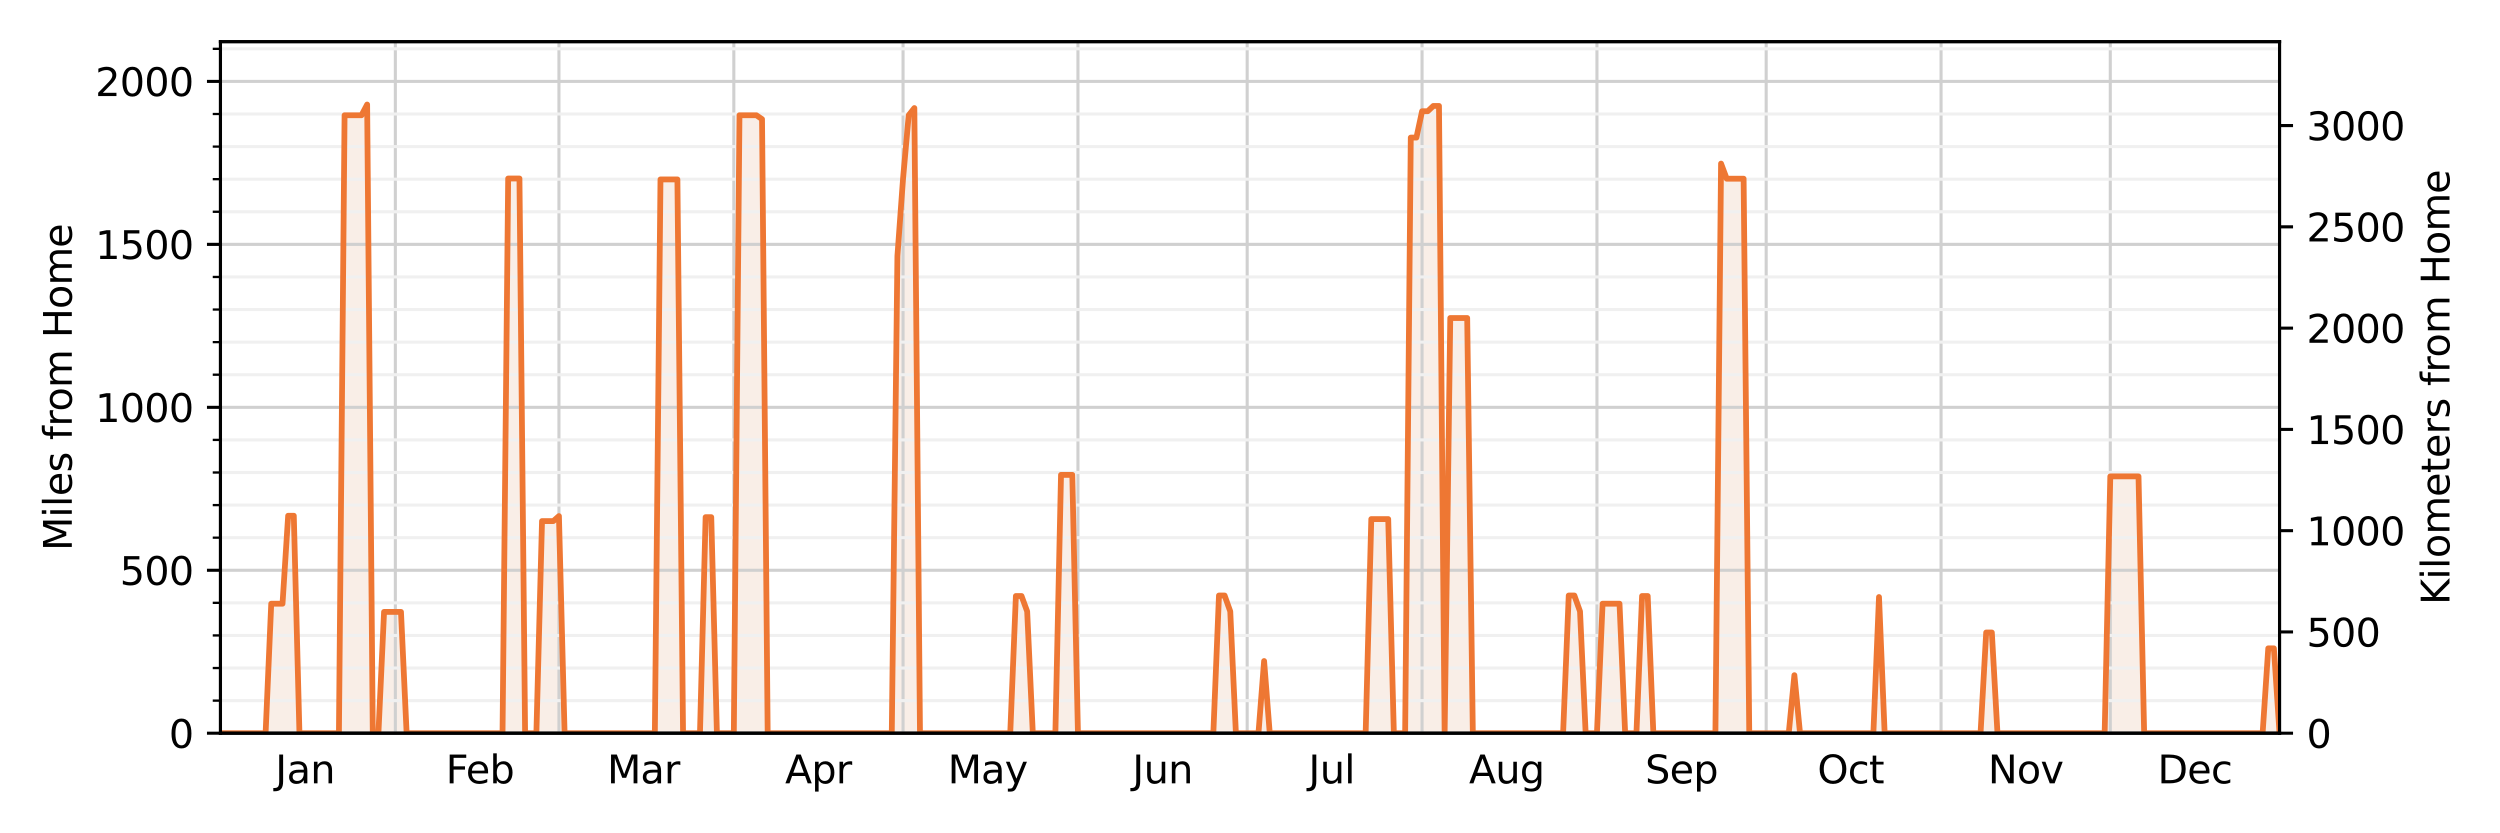 <?xml version="1.0" encoding="utf-8" standalone="no"?>
<!DOCTYPE svg PUBLIC "-//W3C//DTD SVG 1.1//EN"
  "http://www.w3.org/Graphics/SVG/1.1/DTD/svg11.dtd">
<svg xmlns:xlink="http://www.w3.org/1999/xlink" width="648pt" height="216pt" viewBox="0 0 648 216" xmlns="http://www.w3.org/2000/svg" version="1.1">
 <defs>
  <style type="text/css">*{stroke-linejoin: round; stroke-linecap: butt}</style>
 </defs>
 <g id="figure_1">
  <g id="patch_1">
   <path d="M 0 216 
L 648 216 
L 648 0 
L 0 0 
z
" style="fill: #ffffff"/>
  </g>
  <g id="axes_1">
   <g id="patch_2">
    <path d="M 57.144 190.05 
L 590.856 190.05 
L 590.856 10.8 
L 57.144 10.8 
z
" style="fill: #ffffff"/>
   </g>
   <g id="PolyCollection_1">
    <path d="M 57.144 190.05 
L 57.144 190.05 
L 58.606 190.05 
L 60.068 190.05 
L 61.53 190.05 
L 62.993 190.05 
L 64.455 190.05 
L 65.917 190.05 
L 67.379 190.05 
L 68.842 190.05 
L 70.304 156.479 
L 71.766 156.479 
L 73.228 156.479 
L 74.69 133.681 
L 76.153 133.681 
L 77.615 190.05 
L 79.077 190.05 
L 80.539 190.05 
L 82.002 190.05 
L 83.464 190.05 
L 84.926 190.05 
L 86.388 190.05 
L 87.85 190.05 
L 89.313 29.876 
L 90.775 29.876 
L 92.237 29.876 
L 93.699 29.876 
L 95.162 27.095 
L 96.624 190.05 
L 98.086 190.05 
L 99.548 158.609 
L 101.011 158.609 
L 102.473 158.609 
L 103.935 158.609 
L 105.397 190.05 
L 106.859 190.05 
L 108.322 190.05 
L 109.784 190.05 
L 111.246 190.05 
L 112.708 190.05 
L 114.171 190.05 
L 115.633 190.05 
L 117.095 190.05 
L 118.557 190.05 
L 120.019 190.05 
L 121.482 190.05 
L 122.944 190.05 
L 124.406 190.05 
L 125.868 190.05 
L 127.331 190.05 
L 128.793 190.05 
L 130.255 190.05 
L 131.717 46.272 
L 133.18 46.272 
L 134.642 46.272 
L 136.104 190.05 
L 137.566 190.05 
L 139.028 190.05 
L 140.491 135.066 
L 141.953 135.066 
L 143.415 135.066 
L 144.877 133.771 
L 146.34 190.05 
L 147.802 190.05 
L 149.264 190.05 
L 150.726 190.05 
L 152.188 190.05 
L 153.651 190.05 
L 155.113 190.05 
L 156.575 190.05 
L 158.037 190.05 
L 159.5 190.05 
L 160.962 190.05 
L 162.424 190.05 
L 163.886 190.05 
L 165.348 190.05 
L 166.811 190.05 
L 168.273 190.05 
L 169.735 190.05 
L 171.197 46.508 
L 172.66 46.508 
L 174.122 46.508 
L 175.584 46.508 
L 177.046 190.05 
L 178.509 190.05 
L 179.971 190.05 
L 181.433 190.05 
L 182.895 134.051 
L 184.357 134.051 
L 185.82 190.05 
L 187.282 190.05 
L 188.744 190.05 
L 190.206 190.05 
L 191.669 29.876 
L 193.131 29.876 
L 194.593 29.876 
L 196.055 29.876 
L 197.517 30.875 
L 198.98 190.05 
L 200.442 190.05 
L 201.904 190.05 
L 203.366 190.05 
L 204.829 190.05 
L 206.291 190.05 
L 207.753 190.05 
L 209.215 190.05 
L 210.677 190.05 
L 212.14 190.05 
L 213.602 190.05 
L 215.064 190.05 
L 216.526 190.05 
L 217.989 190.05 
L 219.451 190.05 
L 220.913 190.05 
L 222.375 190.05 
L 223.838 190.05 
L 225.3 190.05 
L 226.762 190.05 
L 228.224 190.05 
L 229.686 190.05 
L 231.149 190.05 
L 232.611 66.356 
L 234.073 46.272 
L 235.535 29.876 
L 236.998 28.008 
L 238.46 190.05 
L 239.922 190.05 
L 241.384 190.05 
L 242.846 190.05 
L 244.309 190.05 
L 245.771 190.05 
L 247.233 190.05 
L 248.695 190.05 
L 250.158 190.05 
L 251.62 190.05 
L 253.082 190.05 
L 254.544 190.05 
L 256.006 190.05 
L 257.469 190.05 
L 258.931 190.05 
L 260.393 190.05 
L 261.855 190.05 
L 263.318 154.487 
L 264.78 154.487 
L 266.242 158.472 
L 267.704 190.05 
L 269.167 190.05 
L 270.629 190.05 
L 272.091 190.05 
L 273.553 190.05 
L 275.015 123.088 
L 276.478 123.088 
L 277.94 123.088 
L 279.402 190.05 
L 280.864 190.05 
L 282.327 190.05 
L 283.789 190.05 
L 285.251 190.05 
L 286.713 190.05 
L 288.175 190.05 
L 289.638 190.05 
L 291.1 190.05 
L 292.562 190.05 
L 294.024 190.05 
L 295.487 190.05 
L 296.949 190.05 
L 298.411 190.05 
L 299.873 190.05 
L 301.335 190.05 
L 302.798 190.05 
L 304.26 190.05 
L 305.722 190.05 
L 307.184 190.05 
L 308.647 190.05 
L 310.109 190.05 
L 311.571 190.05 
L 313.033 190.05 
L 314.496 190.05 
L 315.958 154.359 
L 317.42 154.359 
L 318.882 158.472 
L 320.344 190.05 
L 321.807 190.05 
L 323.269 190.05 
L 324.731 190.05 
L 326.193 190.05 
L 327.656 171.34 
L 329.118 190.05 
L 330.58 190.05 
L 332.042 190.05 
L 333.504 190.05 
L 334.967 190.05 
L 336.429 190.05 
L 337.891 190.05 
L 339.353 190.05 
L 340.816 190.05 
L 342.278 190.05 
L 343.74 190.05 
L 345.202 190.05 
L 346.665 190.05 
L 348.127 190.05 
L 349.589 190.05 
L 351.051 190.05 
L 352.513 190.05 
L 353.976 190.05 
L 355.438 134.544 
L 356.9 134.544 
L 358.362 134.544 
L 359.825 134.544 
L 361.287 190.05 
L 362.749 190.05 
L 364.211 190.05 
L 365.673 35.664 
L 367.136 35.664 
L 368.598 28.836 
L 370.06 28.836 
L 371.522 27.458 
L 372.985 27.458 
L 374.447 190.05 
L 375.909 82.429 
L 377.371 82.429 
L 378.833 82.429 
L 380.296 82.429 
L 381.758 190.05 
L 383.22 190.05 
L 384.682 190.05 
L 386.145 190.05 
L 387.607 190.05 
L 389.069 190.05 
L 390.531 190.05 
L 391.994 190.05 
L 393.456 190.05 
L 394.918 190.05 
L 396.38 190.05 
L 397.842 190.05 
L 399.305 190.05 
L 400.767 190.05 
L 402.229 190.05 
L 403.691 190.05 
L 405.154 190.05 
L 406.616 154.359 
L 408.078 154.359 
L 409.54 158.472 
L 411.002 190.05 
L 412.465 190.05 
L 413.927 190.05 
L 415.389 156.479 
L 416.851 156.479 
L 418.314 156.479 
L 419.776 156.479 
L 421.238 190.05 
L 422.7 190.05 
L 424.162 190.05 
L 425.625 154.487 
L 427.087 154.487 
L 428.549 190.05 
L 430.011 190.05 
L 431.474 190.05 
L 432.936 190.05 
L 434.398 190.05 
L 435.86 190.05 
L 437.323 190.05 
L 438.785 190.05 
L 440.247 190.05 
L 441.709 190.05 
L 443.171 190.05 
L 444.634 190.05 
L 446.096 42.402 
L 447.558 46.318 
L 449.02 46.318 
L 450.483 46.318 
L 451.945 46.318 
L 453.407 190.05 
L 454.869 190.05 
L 456.331 190.05 
L 457.794 190.05 
L 459.256 190.05 
L 460.718 190.05 
L 462.18 190.05 
L 463.643 190.05 
L 465.105 175.008 
L 466.567 190.05 
L 468.029 190.05 
L 469.491 190.05 
L 470.954 190.05 
L 472.416 190.05 
L 473.878 190.05 
L 475.34 190.05 
L 476.803 190.05 
L 478.265 190.05 
L 479.727 190.05 
L 481.189 190.05 
L 482.652 190.05 
L 484.114 190.05 
L 485.576 190.05 
L 487.038 154.752 
L 488.5 190.05 
L 489.963 190.05 
L 491.425 190.05 
L 492.887 190.05 
L 494.349 190.05 
L 495.812 190.05 
L 497.274 190.05 
L 498.736 190.05 
L 500.198 190.05 
L 501.66 190.05 
L 503.123 190.05 
L 504.585 190.05 
L 506.047 190.05 
L 507.509 190.05 
L 508.972 190.05 
L 510.434 190.05 
L 511.896 190.05 
L 513.358 190.05 
L 514.82 163.944 
L 516.283 163.944 
L 517.745 190.05 
L 519.207 190.05 
L 520.669 190.05 
L 522.132 190.05 
L 523.594 190.05 
L 525.056 190.05 
L 526.518 190.05 
L 527.981 190.05 
L 529.443 190.05 
L 530.905 190.05 
L 532.367 190.05 
L 533.829 190.05 
L 535.292 190.05 
L 536.754 190.05 
L 538.216 190.05 
L 539.678 190.05 
L 541.141 190.05 
L 542.603 190.05 
L 544.065 190.05 
L 545.527 190.05 
L 546.989 123.48 
L 548.452 123.48 
L 549.914 123.48 
L 551.376 123.48 
L 552.838 123.48 
L 554.301 123.48 
L 555.763 190.05 
L 557.225 190.05 
L 558.687 190.05 
L 560.15 190.05 
L 561.612 190.05 
L 563.074 190.05 
L 564.536 190.05 
L 565.998 190.05 
L 567.461 190.05 
L 568.923 190.05 
L 570.385 190.05 
L 571.847 190.05 
L 573.31 190.05 
L 574.772 190.05 
L 576.234 190.05 
L 577.696 190.05 
L 579.158 190.05 
L 580.621 190.05 
L 582.083 190.05 
L 583.545 190.05 
L 585.007 190.05 
L 586.47 190.05 
L 587.932 168.054 
L 589.394 168.054 
L 590.856 190.05 
L 590.856 190.05 
L 590.856 190.05 
L 589.394 190.05 
L 587.932 190.05 
L 586.47 190.05 
L 585.007 190.05 
L 583.545 190.05 
L 582.083 190.05 
L 580.621 190.05 
L 579.158 190.05 
L 577.696 190.05 
L 576.234 190.05 
L 574.772 190.05 
L 573.31 190.05 
L 571.847 190.05 
L 570.385 190.05 
L 568.923 190.05 
L 567.461 190.05 
L 565.998 190.05 
L 564.536 190.05 
L 563.074 190.05 
L 561.612 190.05 
L 560.15 190.05 
L 558.687 190.05 
L 557.225 190.05 
L 555.763 190.05 
L 554.301 190.05 
L 552.838 190.05 
L 551.376 190.05 
L 549.914 190.05 
L 548.452 190.05 
L 546.989 190.05 
L 545.527 190.05 
L 544.065 190.05 
L 542.603 190.05 
L 541.141 190.05 
L 539.678 190.05 
L 538.216 190.05 
L 536.754 190.05 
L 535.292 190.05 
L 533.829 190.05 
L 532.367 190.05 
L 530.905 190.05 
L 529.443 190.05 
L 527.981 190.05 
L 526.518 190.05 
L 525.056 190.05 
L 523.594 190.05 
L 522.132 190.05 
L 520.669 190.05 
L 519.207 190.05 
L 517.745 190.05 
L 516.283 190.05 
L 514.82 190.05 
L 513.358 190.05 
L 511.896 190.05 
L 510.434 190.05 
L 508.972 190.05 
L 507.509 190.05 
L 506.047 190.05 
L 504.585 190.05 
L 503.123 190.05 
L 501.66 190.05 
L 500.198 190.05 
L 498.736 190.05 
L 497.274 190.05 
L 495.812 190.05 
L 494.349 190.05 
L 492.887 190.05 
L 491.425 190.05 
L 489.963 190.05 
L 488.5 190.05 
L 487.038 190.05 
L 485.576 190.05 
L 484.114 190.05 
L 482.652 190.05 
L 481.189 190.05 
L 479.727 190.05 
L 478.265 190.05 
L 476.803 190.05 
L 475.34 190.05 
L 473.878 190.05 
L 472.416 190.05 
L 470.954 190.05 
L 469.491 190.05 
L 468.029 190.05 
L 466.567 190.05 
L 465.105 190.05 
L 463.643 190.05 
L 462.18 190.05 
L 460.718 190.05 
L 459.256 190.05 
L 457.794 190.05 
L 456.331 190.05 
L 454.869 190.05 
L 453.407 190.05 
L 451.945 190.05 
L 450.483 190.05 
L 449.02 190.05 
L 447.558 190.05 
L 446.096 190.05 
L 444.634 190.05 
L 443.171 190.05 
L 441.709 190.05 
L 440.247 190.05 
L 438.785 190.05 
L 437.323 190.05 
L 435.86 190.05 
L 434.398 190.05 
L 432.936 190.05 
L 431.474 190.05 
L 430.011 190.05 
L 428.549 190.05 
L 427.087 190.05 
L 425.625 190.05 
L 424.162 190.05 
L 422.7 190.05 
L 421.238 190.05 
L 419.776 190.05 
L 418.314 190.05 
L 416.851 190.05 
L 415.389 190.05 
L 413.927 190.05 
L 412.465 190.05 
L 411.002 190.05 
L 409.54 190.05 
L 408.078 190.05 
L 406.616 190.05 
L 405.154 190.05 
L 403.691 190.05 
L 402.229 190.05 
L 400.767 190.05 
L 399.305 190.05 
L 397.842 190.05 
L 396.38 190.05 
L 394.918 190.05 
L 393.456 190.05 
L 391.994 190.05 
L 390.531 190.05 
L 389.069 190.05 
L 387.607 190.05 
L 386.145 190.05 
L 384.682 190.05 
L 383.22 190.05 
L 381.758 190.05 
L 380.296 190.05 
L 378.833 190.05 
L 377.371 190.05 
L 375.909 190.05 
L 374.447 190.05 
L 372.985 190.05 
L 371.522 190.05 
L 370.06 190.05 
L 368.598 190.05 
L 367.136 190.05 
L 365.673 190.05 
L 364.211 190.05 
L 362.749 190.05 
L 361.287 190.05 
L 359.825 190.05 
L 358.362 190.05 
L 356.9 190.05 
L 355.438 190.05 
L 353.976 190.05 
L 352.513 190.05 
L 351.051 190.05 
L 349.589 190.05 
L 348.127 190.05 
L 346.665 190.05 
L 345.202 190.05 
L 343.74 190.05 
L 342.278 190.05 
L 340.816 190.05 
L 339.353 190.05 
L 337.891 190.05 
L 336.429 190.05 
L 334.967 190.05 
L 333.504 190.05 
L 332.042 190.05 
L 330.58 190.05 
L 329.118 190.05 
L 327.656 190.05 
L 326.193 190.05 
L 324.731 190.05 
L 323.269 190.05 
L 321.807 190.05 
L 320.344 190.05 
L 318.882 190.05 
L 317.42 190.05 
L 315.958 190.05 
L 314.496 190.05 
L 313.033 190.05 
L 311.571 190.05 
L 310.109 190.05 
L 308.647 190.05 
L 307.184 190.05 
L 305.722 190.05 
L 304.26 190.05 
L 302.798 190.05 
L 301.335 190.05 
L 299.873 190.05 
L 298.411 190.05 
L 296.949 190.05 
L 295.487 190.05 
L 294.024 190.05 
L 292.562 190.05 
L 291.1 190.05 
L 289.638 190.05 
L 288.175 190.05 
L 286.713 190.05 
L 285.251 190.05 
L 283.789 190.05 
L 282.327 190.05 
L 280.864 190.05 
L 279.402 190.05 
L 277.94 190.05 
L 276.478 190.05 
L 275.015 190.05 
L 273.553 190.05 
L 272.091 190.05 
L 270.629 190.05 
L 269.167 190.05 
L 267.704 190.05 
L 266.242 190.05 
L 264.78 190.05 
L 263.318 190.05 
L 261.855 190.05 
L 260.393 190.05 
L 258.931 190.05 
L 257.469 190.05 
L 256.006 190.05 
L 254.544 190.05 
L 253.082 190.05 
L 251.62 190.05 
L 250.158 190.05 
L 248.695 190.05 
L 247.233 190.05 
L 245.771 190.05 
L 244.309 190.05 
L 242.846 190.05 
L 241.384 190.05 
L 239.922 190.05 
L 238.46 190.05 
L 236.998 190.05 
L 235.535 190.05 
L 234.073 190.05 
L 232.611 190.05 
L 231.149 190.05 
L 229.686 190.05 
L 228.224 190.05 
L 226.762 190.05 
L 225.3 190.05 
L 223.838 190.05 
L 222.375 190.05 
L 220.913 190.05 
L 219.451 190.05 
L 217.989 190.05 
L 216.526 190.05 
L 215.064 190.05 
L 213.602 190.05 
L 212.14 190.05 
L 210.677 190.05 
L 209.215 190.05 
L 207.753 190.05 
L 206.291 190.05 
L 204.829 190.05 
L 203.366 190.05 
L 201.904 190.05 
L 200.442 190.05 
L 198.98 190.05 
L 197.517 190.05 
L 196.055 190.05 
L 194.593 190.05 
L 193.131 190.05 
L 191.669 190.05 
L 190.206 190.05 
L 188.744 190.05 
L 187.282 190.05 
L 185.82 190.05 
L 184.357 190.05 
L 182.895 190.05 
L 181.433 190.05 
L 179.971 190.05 
L 178.509 190.05 
L 177.046 190.05 
L 175.584 190.05 
L 174.122 190.05 
L 172.66 190.05 
L 171.197 190.05 
L 169.735 190.05 
L 168.273 190.05 
L 166.811 190.05 
L 165.348 190.05 
L 163.886 190.05 
L 162.424 190.05 
L 160.962 190.05 
L 159.5 190.05 
L 158.037 190.05 
L 156.575 190.05 
L 155.113 190.05 
L 153.651 190.05 
L 152.188 190.05 
L 150.726 190.05 
L 149.264 190.05 
L 147.802 190.05 
L 146.34 190.05 
L 144.877 190.05 
L 143.415 190.05 
L 141.953 190.05 
L 140.491 190.05 
L 139.028 190.05 
L 137.566 190.05 
L 136.104 190.05 
L 134.642 190.05 
L 133.18 190.05 
L 131.717 190.05 
L 130.255 190.05 
L 128.793 190.05 
L 127.331 190.05 
L 125.868 190.05 
L 124.406 190.05 
L 122.944 190.05 
L 121.482 190.05 
L 120.019 190.05 
L 118.557 190.05 
L 117.095 190.05 
L 115.633 190.05 
L 114.171 190.05 
L 112.708 190.05 
L 111.246 190.05 
L 109.784 190.05 
L 108.322 190.05 
L 106.859 190.05 
L 105.397 190.05 
L 103.935 190.05 
L 102.473 190.05 
L 101.011 190.05 
L 99.548 190.05 
L 98.086 190.05 
L 96.624 190.05 
L 95.162 190.05 
L 93.699 190.05 
L 92.237 190.05 
L 90.775 190.05 
L 89.313 190.05 
L 87.85 190.05 
L 86.388 190.05 
L 84.926 190.05 
L 83.464 190.05 
L 82.002 190.05 
L 80.539 190.05 
L 79.077 190.05 
L 77.615 190.05 
L 76.153 190.05 
L 74.69 190.05 
L 73.228 190.05 
L 71.766 190.05 
L 70.304 190.05 
L 68.842 190.05 
L 67.379 190.05 
L 65.917 190.05 
L 64.455 190.05 
L 62.993 190.05 
L 61.53 190.05 
L 60.068 190.05 
L 58.606 190.05 
L 57.144 190.05 
z
" clip-path="url(#p622a533c52)" style="fill: #bf500c; fill-opacity: 0.1"/>
   </g>
   <g id="matplotlib.axis_1">
    <g id="xtick_1">
     <g id="line2d_1">
      <path d="M 57.144 190.05 
L 57.144 10.8 
" clip-path="url(#p622a533c52)" style="fill: none; stroke: #d0d0d0; stroke-width: 0.8; stroke-linecap: square"/>
     </g>
     <g id="line2d_2"/>
    </g>
    <g id="xtick_2">
     <g id="line2d_3">
      <path d="M 102.473 190.05 
L 102.473 10.8 
" clip-path="url(#p622a533c52)" style="fill: none; stroke: #d0d0d0; stroke-width: 0.8; stroke-linecap: square"/>
     </g>
     <g id="line2d_4"/>
    </g>
    <g id="xtick_3">
     <g id="line2d_5">
      <path d="M 144.877 190.05 
L 144.877 10.8 
" clip-path="url(#p622a533c52)" style="fill: none; stroke: #d0d0d0; stroke-width: 0.8; stroke-linecap: square"/>
     </g>
     <g id="line2d_6"/>
    </g>
    <g id="xtick_4">
     <g id="line2d_7">
      <path d="M 190.206 190.05 
L 190.206 10.8 
" clip-path="url(#p622a533c52)" style="fill: none; stroke: #d0d0d0; stroke-width: 0.8; stroke-linecap: square"/>
     </g>
     <g id="line2d_8"/>
    </g>
    <g id="xtick_5">
     <g id="line2d_9">
      <path d="M 234.073 190.05 
L 234.073 10.8 
" clip-path="url(#p622a533c52)" style="fill: none; stroke: #d0d0d0; stroke-width: 0.8; stroke-linecap: square"/>
     </g>
     <g id="line2d_10"/>
    </g>
    <g id="xtick_6">
     <g id="line2d_11">
      <path d="M 279.402 190.05 
L 279.402 10.8 
" clip-path="url(#p622a533c52)" style="fill: none; stroke: #d0d0d0; stroke-width: 0.8; stroke-linecap: square"/>
     </g>
     <g id="line2d_12"/>
    </g>
    <g id="xtick_7">
     <g id="line2d_13">
      <path d="M 323.269 190.05 
L 323.269 10.8 
" clip-path="url(#p622a533c52)" style="fill: none; stroke: #d0d0d0; stroke-width: 0.8; stroke-linecap: square"/>
     </g>
     <g id="line2d_14"/>
    </g>
    <g id="xtick_8">
     <g id="line2d_15">
      <path d="M 368.598 190.05 
L 368.598 10.8 
" clip-path="url(#p622a533c52)" style="fill: none; stroke: #d0d0d0; stroke-width: 0.8; stroke-linecap: square"/>
     </g>
     <g id="line2d_16"/>
    </g>
    <g id="xtick_9">
     <g id="line2d_17">
      <path d="M 413.927 190.05 
L 413.927 10.8 
" clip-path="url(#p622a533c52)" style="fill: none; stroke: #d0d0d0; stroke-width: 0.8; stroke-linecap: square"/>
     </g>
     <g id="line2d_18"/>
    </g>
    <g id="xtick_10">
     <g id="line2d_19">
      <path d="M 457.794 190.05 
L 457.794 10.8 
" clip-path="url(#p622a533c52)" style="fill: none; stroke: #d0d0d0; stroke-width: 0.8; stroke-linecap: square"/>
     </g>
     <g id="line2d_20"/>
    </g>
    <g id="xtick_11">
     <g id="line2d_21">
      <path d="M 503.123 190.05 
L 503.123 10.8 
" clip-path="url(#p622a533c52)" style="fill: none; stroke: #d0d0d0; stroke-width: 0.8; stroke-linecap: square"/>
     </g>
     <g id="line2d_22"/>
    </g>
    <g id="xtick_12">
     <g id="line2d_23">
      <path d="M 546.989 190.05 
L 546.989 10.8 
" clip-path="url(#p622a533c52)" style="fill: none; stroke: #d0d0d0; stroke-width: 0.8; stroke-linecap: square"/>
     </g>
     <g id="line2d_24"/>
    </g>
    <g id="xtick_13">
     <g id="line2d_25"/>
     <g id="text_1">
      <!-- Jan -->
      <g transform="translate(71.369 203.048) scale(0.1 -0.1)">
       <defs>
        <path id="DejaVuSans-4a" d="M 628 4666 
L 1259 4666 
L 1259 325 
Q 1259 -519 939 -900 
Q 619 -1281 -91 -1281 
L -331 -1281 
L -331 -750 
L -134 -750 
Q 284 -750 456 -515 
Q 628 -281 628 325 
L 628 4666 
z
" transform="scale(0.016)"/>
        <path id="DejaVuSans-61" d="M 2194 1759 
Q 1497 1759 1228 1600 
Q 959 1441 959 1056 
Q 959 750 1161 570 
Q 1363 391 1709 391 
Q 2188 391 2477 730 
Q 2766 1069 2766 1631 
L 2766 1759 
L 2194 1759 
z
M 3341 1997 
L 3341 0 
L 2766 0 
L 2766 531 
Q 2569 213 2275 61 
Q 1981 -91 1556 -91 
Q 1019 -91 701 211 
Q 384 513 384 1019 
Q 384 1609 779 1909 
Q 1175 2209 1959 2209 
L 2766 2209 
L 2766 2266 
Q 2766 2663 2505 2880 
Q 2244 3097 1772 3097 
Q 1472 3097 1187 3025 
Q 903 2953 641 2809 
L 641 3341 
Q 956 3463 1253 3523 
Q 1550 3584 1831 3584 
Q 2591 3584 2966 3190 
Q 3341 2797 3341 1997 
z
" transform="scale(0.016)"/>
        <path id="DejaVuSans-6e" d="M 3513 2113 
L 3513 0 
L 2938 0 
L 2938 2094 
Q 2938 2591 2744 2837 
Q 2550 3084 2163 3084 
Q 1697 3084 1428 2787 
Q 1159 2491 1159 1978 
L 1159 0 
L 581 0 
L 581 3500 
L 1159 3500 
L 1159 2956 
Q 1366 3272 1645 3428 
Q 1925 3584 2291 3584 
Q 2894 3584 3203 3211 
Q 3513 2838 3513 2113 
z
" transform="scale(0.016)"/>
       </defs>
       <use xlink:href="#DejaVuSans-4a"/>
       <use xlink:href="#DejaVuSans-61" x="29.492"/>
       <use xlink:href="#DejaVuSans-6e" x="90.771"/>
      </g>
     </g>
    </g>
    <g id="xtick_14">
     <g id="line2d_26"/>
     <g id="text_2">
      <!-- Feb -->
      <g transform="translate(115.555 203.048) scale(0.1 -0.1)">
       <defs>
        <path id="DejaVuSans-46" d="M 628 4666 
L 3309 4666 
L 3309 4134 
L 1259 4134 
L 1259 2759 
L 3109 2759 
L 3109 2228 
L 1259 2228 
L 1259 0 
L 628 0 
L 628 4666 
z
" transform="scale(0.016)"/>
        <path id="DejaVuSans-65" d="M 3597 1894 
L 3597 1613 
L 953 1613 
Q 991 1019 1311 708 
Q 1631 397 2203 397 
Q 2534 397 2845 478 
Q 3156 559 3463 722 
L 3463 178 
Q 3153 47 2828 -22 
Q 2503 -91 2169 -91 
Q 1331 -91 842 396 
Q 353 884 353 1716 
Q 353 2575 817 3079 
Q 1281 3584 2069 3584 
Q 2775 3584 3186 3129 
Q 3597 2675 3597 1894 
z
M 3022 2063 
Q 3016 2534 2758 2815 
Q 2500 3097 2075 3097 
Q 1594 3097 1305 2825 
Q 1016 2553 972 2059 
L 3022 2063 
z
" transform="scale(0.016)"/>
        <path id="DejaVuSans-62" d="M 3116 1747 
Q 3116 2381 2855 2742 
Q 2594 3103 2138 3103 
Q 1681 3103 1420 2742 
Q 1159 2381 1159 1747 
Q 1159 1113 1420 752 
Q 1681 391 2138 391 
Q 2594 391 2855 752 
Q 3116 1113 3116 1747 
z
M 1159 2969 
Q 1341 3281 1617 3432 
Q 1894 3584 2278 3584 
Q 2916 3584 3314 3078 
Q 3713 2572 3713 1747 
Q 3713 922 3314 415 
Q 2916 -91 2278 -91 
Q 1894 -91 1617 61 
Q 1341 213 1159 525 
L 1159 0 
L 581 0 
L 581 4863 
L 1159 4863 
L 1159 2969 
z
" transform="scale(0.016)"/>
       </defs>
       <use xlink:href="#DejaVuSans-46"/>
       <use xlink:href="#DejaVuSans-65" x="52.02"/>
       <use xlink:href="#DejaVuSans-62" x="113.543"/>
      </g>
     </g>
    </g>
    <g id="xtick_15">
     <g id="line2d_27"/>
     <g id="text_3">
      <!-- Mar -->
      <g transform="translate(157.377 203.048) scale(0.1 -0.1)">
       <defs>
        <path id="DejaVuSans-4d" d="M 628 4666 
L 1569 4666 
L 2759 1491 
L 3956 4666 
L 4897 4666 
L 4897 0 
L 4281 0 
L 4281 4097 
L 3078 897 
L 2444 897 
L 1241 4097 
L 1241 0 
L 628 0 
L 628 4666 
z
" transform="scale(0.016)"/>
        <path id="DejaVuSans-72" d="M 2631 2963 
Q 2534 3019 2420 3045 
Q 2306 3072 2169 3072 
Q 1681 3072 1420 2755 
Q 1159 2438 1159 1844 
L 1159 0 
L 581 0 
L 581 3500 
L 1159 3500 
L 1159 2956 
Q 1341 3275 1631 3429 
Q 1922 3584 2338 3584 
Q 2397 3584 2469 3576 
Q 2541 3569 2628 3553 
L 2631 2963 
z
" transform="scale(0.016)"/>
       </defs>
       <use xlink:href="#DejaVuSans-4d"/>
       <use xlink:href="#DejaVuSans-61" x="86.279"/>
       <use xlink:href="#DejaVuSans-72" x="147.559"/>
      </g>
     </g>
    </g>
    <g id="xtick_16">
     <g id="line2d_28"/>
     <g id="text_4">
      <!-- Apr -->
      <g transform="translate(203.49 203.048) scale(0.1 -0.1)">
       <defs>
        <path id="DejaVuSans-41" d="M 2188 4044 
L 1331 1722 
L 3047 1722 
L 2188 4044 
z
M 1831 4666 
L 2547 4666 
L 4325 0 
L 3669 0 
L 3244 1197 
L 1141 1197 
L 716 0 
L 50 0 
L 1831 4666 
z
" transform="scale(0.016)"/>
        <path id="DejaVuSans-70" d="M 1159 525 
L 1159 -1331 
L 581 -1331 
L 581 3500 
L 1159 3500 
L 1159 2969 
Q 1341 3281 1617 3432 
Q 1894 3584 2278 3584 
Q 2916 3584 3314 3078 
Q 3713 2572 3713 1747 
Q 3713 922 3314 415 
Q 2916 -91 2278 -91 
Q 1894 -91 1617 61 
Q 1341 213 1159 525 
z
M 3116 1747 
Q 3116 2381 2855 2742 
Q 2594 3103 2138 3103 
Q 1681 3103 1420 2742 
Q 1159 2381 1159 1747 
Q 1159 1113 1420 752 
Q 1681 391 2138 391 
Q 2594 391 2855 752 
Q 3116 1113 3116 1747 
z
" transform="scale(0.016)"/>
       </defs>
       <use xlink:href="#DejaVuSans-41"/>
       <use xlink:href="#DejaVuSans-70" x="68.408"/>
       <use xlink:href="#DejaVuSans-72" x="131.885"/>
      </g>
     </g>
    </g>
    <g id="xtick_17">
     <g id="line2d_29"/>
     <g id="text_5">
      <!-- May -->
      <g transform="translate(245.669 203.048) scale(0.1 -0.1)">
       <defs>
        <path id="DejaVuSans-79" d="M 2059 -325 
Q 1816 -950 1584 -1140 
Q 1353 -1331 966 -1331 
L 506 -1331 
L 506 -850 
L 844 -850 
Q 1081 -850 1212 -737 
Q 1344 -625 1503 -206 
L 1606 56 
L 191 3500 
L 800 3500 
L 1894 763 
L 2988 3500 
L 3597 3500 
L 2059 -325 
z
" transform="scale(0.016)"/>
       </defs>
       <use xlink:href="#DejaVuSans-4d"/>
       <use xlink:href="#DejaVuSans-61" x="86.279"/>
       <use xlink:href="#DejaVuSans-79" x="147.559"/>
      </g>
     </g>
    </g>
    <g id="xtick_18">
     <g id="line2d_30"/>
     <g id="text_6">
      <!-- Jun -->
      <g transform="translate(293.523 203.048) scale(0.1 -0.1)">
       <defs>
        <path id="DejaVuSans-75" d="M 544 1381 
L 544 3500 
L 1119 3500 
L 1119 1403 
Q 1119 906 1312 657 
Q 1506 409 1894 409 
Q 2359 409 2629 706 
Q 2900 1003 2900 1516 
L 2900 3500 
L 3475 3500 
L 3475 0 
L 2900 0 
L 2900 538 
Q 2691 219 2414 64 
Q 2138 -91 1772 -91 
Q 1169 -91 856 284 
Q 544 659 544 1381 
z
M 1991 3584 
L 1991 3584 
z
" transform="scale(0.016)"/>
       </defs>
       <use xlink:href="#DejaVuSans-4a"/>
       <use xlink:href="#DejaVuSans-75" x="29.492"/>
       <use xlink:href="#DejaVuSans-6e" x="92.871"/>
      </g>
     </g>
    </g>
    <g id="xtick_19">
     <g id="line2d_31"/>
     <g id="text_7">
      <!-- Jul -->
      <g transform="translate(339.169 203.048) scale(0.1 -0.1)">
       <defs>
        <path id="DejaVuSans-6c" d="M 603 4863 
L 1178 4863 
L 1178 0 
L 603 0 
L 603 4863 
z
" transform="scale(0.016)"/>
       </defs>
       <use xlink:href="#DejaVuSans-4a"/>
       <use xlink:href="#DejaVuSans-75" x="29.492"/>
       <use xlink:href="#DejaVuSans-6c" x="92.871"/>
      </g>
     </g>
    </g>
    <g id="xtick_20">
     <g id="line2d_32"/>
     <g id="text_8">
      <!-- Aug -->
      <g transform="translate(380.768 203.048) scale(0.1 -0.1)">
       <defs>
        <path id="DejaVuSans-67" d="M 2906 1791 
Q 2906 2416 2648 2759 
Q 2391 3103 1925 3103 
Q 1463 3103 1205 2759 
Q 947 2416 947 1791 
Q 947 1169 1205 825 
Q 1463 481 1925 481 
Q 2391 481 2648 825 
Q 2906 1169 2906 1791 
z
M 3481 434 
Q 3481 -459 3084 -895 
Q 2688 -1331 1869 -1331 
Q 1566 -1331 1297 -1286 
Q 1028 -1241 775 -1147 
L 775 -588 
Q 1028 -725 1275 -790 
Q 1522 -856 1778 -856 
Q 2344 -856 2625 -561 
Q 2906 -266 2906 331 
L 2906 616 
Q 2728 306 2450 153 
Q 2172 0 1784 0 
Q 1141 0 747 490 
Q 353 981 353 1791 
Q 353 2603 747 3093 
Q 1141 3584 1784 3584 
Q 2172 3584 2450 3431 
Q 2728 3278 2906 2969 
L 2906 3500 
L 3481 3500 
L 3481 434 
z
" transform="scale(0.016)"/>
       </defs>
       <use xlink:href="#DejaVuSans-41"/>
       <use xlink:href="#DejaVuSans-75" x="68.408"/>
       <use xlink:href="#DejaVuSans-67" x="131.787"/>
      </g>
     </g>
    </g>
    <g id="xtick_21">
     <g id="line2d_33"/>
     <g id="text_9">
      <!-- Sep -->
      <g transform="translate(426.435 203.048) scale(0.1 -0.1)">
       <defs>
        <path id="DejaVuSans-53" d="M 3425 4513 
L 3425 3897 
Q 3066 4069 2747 4153 
Q 2428 4238 2131 4238 
Q 1616 4238 1336 4038 
Q 1056 3838 1056 3469 
Q 1056 3159 1242 3001 
Q 1428 2844 1947 2747 
L 2328 2669 
Q 3034 2534 3370 2195 
Q 3706 1856 3706 1288 
Q 3706 609 3251 259 
Q 2797 -91 1919 -91 
Q 1588 -91 1214 -16 
Q 841 59 441 206 
L 441 856 
Q 825 641 1194 531 
Q 1563 422 1919 422 
Q 2459 422 2753 634 
Q 3047 847 3047 1241 
Q 3047 1584 2836 1778 
Q 2625 1972 2144 2069 
L 1759 2144 
Q 1053 2284 737 2584 
Q 422 2884 422 3419 
Q 422 4038 858 4394 
Q 1294 4750 2059 4750 
Q 2388 4750 2728 4690 
Q 3069 4631 3425 4513 
z
" transform="scale(0.016)"/>
       </defs>
       <use xlink:href="#DejaVuSans-53"/>
       <use xlink:href="#DejaVuSans-65" x="63.477"/>
       <use xlink:href="#DejaVuSans-70" x="125"/>
      </g>
     </g>
    </g>
    <g id="xtick_22">
     <g id="line2d_34"/>
     <g id="text_10">
      <!-- Oct -->
      <g transform="translate(471.082 203.048) scale(0.1 -0.1)">
       <defs>
        <path id="DejaVuSans-4f" d="M 2522 4238 
Q 1834 4238 1429 3725 
Q 1025 3213 1025 2328 
Q 1025 1447 1429 934 
Q 1834 422 2522 422 
Q 3209 422 3611 934 
Q 4013 1447 4013 2328 
Q 4013 3213 3611 3725 
Q 3209 4238 2522 4238 
z
M 2522 4750 
Q 3503 4750 4090 4092 
Q 4678 3434 4678 2328 
Q 4678 1225 4090 567 
Q 3503 -91 2522 -91 
Q 1538 -91 948 565 
Q 359 1222 359 2328 
Q 359 3434 948 4092 
Q 1538 4750 2522 4750 
z
" transform="scale(0.016)"/>
        <path id="DejaVuSans-63" d="M 3122 3366 
L 3122 2828 
Q 2878 2963 2633 3030 
Q 2388 3097 2138 3097 
Q 1578 3097 1268 2742 
Q 959 2388 959 1747 
Q 959 1106 1268 751 
Q 1578 397 2138 397 
Q 2388 397 2633 464 
Q 2878 531 3122 666 
L 3122 134 
Q 2881 22 2623 -34 
Q 2366 -91 2075 -91 
Q 1284 -91 818 406 
Q 353 903 353 1747 
Q 353 2603 823 3093 
Q 1294 3584 2113 3584 
Q 2378 3584 2631 3529 
Q 2884 3475 3122 3366 
z
" transform="scale(0.016)"/>
        <path id="DejaVuSans-74" d="M 1172 4494 
L 1172 3500 
L 2356 3500 
L 2356 3053 
L 1172 3053 
L 1172 1153 
Q 1172 725 1289 603 
Q 1406 481 1766 481 
L 2356 481 
L 2356 0 
L 1766 0 
Q 1100 0 847 248 
Q 594 497 594 1153 
L 594 3053 
L 172 3053 
L 172 3500 
L 594 3500 
L 594 4494 
L 1172 4494 
z
" transform="scale(0.016)"/>
       </defs>
       <use xlink:href="#DejaVuSans-4f"/>
       <use xlink:href="#DejaVuSans-63" x="78.711"/>
       <use xlink:href="#DejaVuSans-74" x="133.691"/>
      </g>
     </g>
    </g>
    <g id="xtick_23">
     <g id="line2d_35"/>
     <g id="text_11">
      <!-- Nov -->
      <g transform="translate(515.297 203.048) scale(0.1 -0.1)">
       <defs>
        <path id="DejaVuSans-4e" d="M 628 4666 
L 1478 4666 
L 3547 763 
L 3547 4666 
L 4159 4666 
L 4159 0 
L 3309 0 
L 1241 3903 
L 1241 0 
L 628 0 
L 628 4666 
z
" transform="scale(0.016)"/>
        <path id="DejaVuSans-6f" d="M 1959 3097 
Q 1497 3097 1228 2736 
Q 959 2375 959 1747 
Q 959 1119 1226 758 
Q 1494 397 1959 397 
Q 2419 397 2687 759 
Q 2956 1122 2956 1747 
Q 2956 2369 2687 2733 
Q 2419 3097 1959 3097 
z
M 1959 3584 
Q 2709 3584 3137 3096 
Q 3566 2609 3566 1747 
Q 3566 888 3137 398 
Q 2709 -91 1959 -91 
Q 1206 -91 779 398 
Q 353 888 353 1747 
Q 353 2609 779 3096 
Q 1206 3584 1959 3584 
z
" transform="scale(0.016)"/>
        <path id="DejaVuSans-76" d="M 191 3500 
L 800 3500 
L 1894 563 
L 2988 3500 
L 3597 3500 
L 2284 0 
L 1503 0 
L 191 3500 
z
" transform="scale(0.016)"/>
       </defs>
       <use xlink:href="#DejaVuSans-4e"/>
       <use xlink:href="#DejaVuSans-6f" x="74.805"/>
       <use xlink:href="#DejaVuSans-76" x="135.986"/>
      </g>
     </g>
    </g>
    <g id="xtick_24">
     <g id="line2d_36"/>
     <g id="text_12">
      <!-- Dec -->
      <g transform="translate(559.247 203.048) scale(0.1 -0.1)">
       <defs>
        <path id="DejaVuSans-44" d="M 1259 4147 
L 1259 519 
L 2022 519 
Q 2988 519 3436 956 
Q 3884 1394 3884 2338 
Q 3884 3275 3436 3711 
Q 2988 4147 2022 4147 
L 1259 4147 
z
M 628 4666 
L 1925 4666 
Q 3281 4666 3915 4102 
Q 4550 3538 4550 2338 
Q 4550 1131 3912 565 
Q 3275 0 1925 0 
L 628 0 
L 628 4666 
z
" transform="scale(0.016)"/>
       </defs>
       <use xlink:href="#DejaVuSans-44"/>
       <use xlink:href="#DejaVuSans-65" x="77.002"/>
       <use xlink:href="#DejaVuSans-63" x="138.525"/>
      </g>
     </g>
    </g>
   </g>
   <g id="matplotlib.axis_2">
    <g id="ytick_1">
     <g id="line2d_37">
      <path d="M 57.144 190.05 
L 590.856 190.05 
" clip-path="url(#p622a533c52)" style="fill: none; stroke: #d0d0d0; stroke-width: 0.8; stroke-linecap: square"/>
     </g>
     <g id="line2d_38">
      <defs>
       <path id="mbdc893485c" d="M 0 0 
L -3.5 0 
" style="stroke: #000000; stroke-width: 0.8"/>
      </defs>
      <g>
       <use xlink:href="#mbdc893485c" x="57.144" y="190.05" style="stroke: #000000; stroke-width: 0.8"/>
      </g>
     </g>
     <g id="text_13">
      <!-- 0 -->
      <g transform="translate(43.781 193.849) scale(0.1 -0.1)">
       <defs>
        <path id="DejaVuSans-30" d="M 2034 4250 
Q 1547 4250 1301 3770 
Q 1056 3291 1056 2328 
Q 1056 1369 1301 889 
Q 1547 409 2034 409 
Q 2525 409 2770 889 
Q 3016 1369 3016 2328 
Q 3016 3291 2770 3770 
Q 2525 4250 2034 4250 
z
M 2034 4750 
Q 2819 4750 3233 4129 
Q 3647 3509 3647 2328 
Q 3647 1150 3233 529 
Q 2819 -91 2034 -91 
Q 1250 -91 836 529 
Q 422 1150 422 2328 
Q 422 3509 836 4129 
Q 1250 4750 2034 4750 
z
" transform="scale(0.016)"/>
       </defs>
       <use xlink:href="#DejaVuSans-30"/>
      </g>
     </g>
    </g>
    <g id="ytick_2">
     <g id="line2d_39">
      <path d="M 57.144 147.813 
L 590.856 147.813 
" clip-path="url(#p622a533c52)" style="fill: none; stroke: #d0d0d0; stroke-width: 0.8; stroke-linecap: square"/>
     </g>
     <g id="line2d_40">
      <g>
       <use xlink:href="#mbdc893485c" x="57.144" y="147.813" style="stroke: #000000; stroke-width: 0.8"/>
      </g>
     </g>
     <g id="text_14">
      <!-- 500 -->
      <g transform="translate(31.056 151.612) scale(0.1 -0.1)">
       <defs>
        <path id="DejaVuSans-35" d="M 691 4666 
L 3169 4666 
L 3169 4134 
L 1269 4134 
L 1269 2991 
Q 1406 3038 1543 3061 
Q 1681 3084 1819 3084 
Q 2600 3084 3056 2656 
Q 3513 2228 3513 1497 
Q 3513 744 3044 326 
Q 2575 -91 1722 -91 
Q 1428 -91 1123 -41 
Q 819 9 494 109 
L 494 744 
Q 775 591 1075 516 
Q 1375 441 1709 441 
Q 2250 441 2565 725 
Q 2881 1009 2881 1497 
Q 2881 1984 2565 2268 
Q 2250 2553 1709 2553 
Q 1456 2553 1204 2497 
Q 953 2441 691 2322 
L 691 4666 
z
" transform="scale(0.016)"/>
       </defs>
       <use xlink:href="#DejaVuSans-35"/>
       <use xlink:href="#DejaVuSans-30" x="63.623"/>
       <use xlink:href="#DejaVuSans-30" x="127.246"/>
      </g>
     </g>
    </g>
    <g id="ytick_3">
     <g id="line2d_41">
      <path d="M 57.144 105.575 
L 590.856 105.575 
" clip-path="url(#p622a533c52)" style="fill: none; stroke: #d0d0d0; stroke-width: 0.8; stroke-linecap: square"/>
     </g>
     <g id="line2d_42">
      <g>
       <use xlink:href="#mbdc893485c" x="57.144" y="105.575" style="stroke: #000000; stroke-width: 0.8"/>
      </g>
     </g>
     <g id="text_15">
      <!-- 1000 -->
      <g transform="translate(24.694 109.375) scale(0.1 -0.1)">
       <defs>
        <path id="DejaVuSans-31" d="M 794 531 
L 1825 531 
L 1825 4091 
L 703 3866 
L 703 4441 
L 1819 4666 
L 2450 4666 
L 2450 531 
L 3481 531 
L 3481 0 
L 794 0 
L 794 531 
z
" transform="scale(0.016)"/>
       </defs>
       <use xlink:href="#DejaVuSans-31"/>
       <use xlink:href="#DejaVuSans-30" x="63.623"/>
       <use xlink:href="#DejaVuSans-30" x="127.246"/>
       <use xlink:href="#DejaVuSans-30" x="190.869"/>
      </g>
     </g>
    </g>
    <g id="ytick_4">
     <g id="line2d_43">
      <path d="M 57.144 63.338 
L 590.856 63.338 
" clip-path="url(#p622a533c52)" style="fill: none; stroke: #d0d0d0; stroke-width: 0.8; stroke-linecap: square"/>
     </g>
     <g id="line2d_44">
      <g>
       <use xlink:href="#mbdc893485c" x="57.144" y="63.338" style="stroke: #000000; stroke-width: 0.8"/>
      </g>
     </g>
     <g id="text_16">
      <!-- 1500 -->
      <g transform="translate(24.694 67.137) scale(0.1 -0.1)">
       <use xlink:href="#DejaVuSans-31"/>
       <use xlink:href="#DejaVuSans-35" x="63.623"/>
       <use xlink:href="#DejaVuSans-30" x="127.246"/>
       <use xlink:href="#DejaVuSans-30" x="190.869"/>
      </g>
     </g>
    </g>
    <g id="ytick_5">
     <g id="line2d_45">
      <path d="M 57.144 21.101 
L 590.856 21.101 
" clip-path="url(#p622a533c52)" style="fill: none; stroke: #d0d0d0; stroke-width: 0.8; stroke-linecap: square"/>
     </g>
     <g id="line2d_46">
      <g>
       <use xlink:href="#mbdc893485c" x="57.144" y="21.101" style="stroke: #000000; stroke-width: 0.8"/>
      </g>
     </g>
     <g id="text_17">
      <!-- 2000 -->
      <g transform="translate(24.694 24.9) scale(0.1 -0.1)">
       <defs>
        <path id="DejaVuSans-32" d="M 1228 531 
L 3431 531 
L 3431 0 
L 469 0 
L 469 531 
Q 828 903 1448 1529 
Q 2069 2156 2228 2338 
Q 2531 2678 2651 2914 
Q 2772 3150 2772 3378 
Q 2772 3750 2511 3984 
Q 2250 4219 1831 4219 
Q 1534 4219 1204 4116 
Q 875 4013 500 3803 
L 500 4441 
Q 881 4594 1212 4672 
Q 1544 4750 1819 4750 
Q 2544 4750 2975 4387 
Q 3406 4025 3406 3419 
Q 3406 3131 3298 2873 
Q 3191 2616 2906 2266 
Q 2828 2175 2409 1742 
Q 1991 1309 1228 531 
z
" transform="scale(0.016)"/>
       </defs>
       <use xlink:href="#DejaVuSans-32"/>
       <use xlink:href="#DejaVuSans-30" x="63.623"/>
       <use xlink:href="#DejaVuSans-30" x="127.246"/>
       <use xlink:href="#DejaVuSans-30" x="190.869"/>
      </g>
     </g>
    </g>
    <g id="ytick_6">
     <g id="line2d_47">
      <path d="M 57.144 181.603 
L 590.856 181.603 
" clip-path="url(#p622a533c52)" style="fill: none; stroke: #f0f0f0; stroke-width: 0.8; stroke-linecap: square"/>
     </g>
     <g id="line2d_48">
      <defs>
       <path id="m2c5dea7486" d="M 0 0 
L -2 0 
" style="stroke: #000000; stroke-width: 0.6"/>
      </defs>
      <g>
       <use xlink:href="#m2c5dea7486" x="57.144" y="181.603" style="stroke: #000000; stroke-width: 0.6"/>
      </g>
     </g>
    </g>
    <g id="ytick_7">
     <g id="line2d_49">
      <path d="M 57.144 173.155 
L 590.856 173.155 
" clip-path="url(#p622a533c52)" style="fill: none; stroke: #f0f0f0; stroke-width: 0.8; stroke-linecap: square"/>
     </g>
     <g id="line2d_50">
      <g>
       <use xlink:href="#m2c5dea7486" x="57.144" y="173.155" style="stroke: #000000; stroke-width: 0.6"/>
      </g>
     </g>
    </g>
    <g id="ytick_8">
     <g id="line2d_51">
      <path d="M 57.144 164.708 
L 590.856 164.708 
" clip-path="url(#p622a533c52)" style="fill: none; stroke: #f0f0f0; stroke-width: 0.8; stroke-linecap: square"/>
     </g>
     <g id="line2d_52">
      <g>
       <use xlink:href="#m2c5dea7486" x="57.144" y="164.708" style="stroke: #000000; stroke-width: 0.6"/>
      </g>
     </g>
    </g>
    <g id="ytick_9">
     <g id="line2d_53">
      <path d="M 57.144 156.26 
L 590.856 156.26 
" clip-path="url(#p622a533c52)" style="fill: none; stroke: #f0f0f0; stroke-width: 0.8; stroke-linecap: square"/>
     </g>
     <g id="line2d_54">
      <g>
       <use xlink:href="#m2c5dea7486" x="57.144" y="156.26" style="stroke: #000000; stroke-width: 0.6"/>
      </g>
     </g>
    </g>
    <g id="ytick_10">
     <g id="line2d_55">
      <path d="M 57.144 139.365 
L 590.856 139.365 
" clip-path="url(#p622a533c52)" style="fill: none; stroke: #f0f0f0; stroke-width: 0.8; stroke-linecap: square"/>
     </g>
     <g id="line2d_56">
      <g>
       <use xlink:href="#m2c5dea7486" x="57.144" y="139.365" style="stroke: #000000; stroke-width: 0.6"/>
      </g>
     </g>
    </g>
    <g id="ytick_11">
     <g id="line2d_57">
      <path d="M 57.144 130.918 
L 590.856 130.918 
" clip-path="url(#p622a533c52)" style="fill: none; stroke: #f0f0f0; stroke-width: 0.8; stroke-linecap: square"/>
     </g>
     <g id="line2d_58">
      <g>
       <use xlink:href="#m2c5dea7486" x="57.144" y="130.918" style="stroke: #000000; stroke-width: 0.6"/>
      </g>
     </g>
    </g>
    <g id="ytick_12">
     <g id="line2d_59">
      <path d="M 57.144 122.47 
L 590.856 122.47 
" clip-path="url(#p622a533c52)" style="fill: none; stroke: #f0f0f0; stroke-width: 0.8; stroke-linecap: square"/>
     </g>
     <g id="line2d_60">
      <g>
       <use xlink:href="#m2c5dea7486" x="57.144" y="122.47" style="stroke: #000000; stroke-width: 0.6"/>
      </g>
     </g>
    </g>
    <g id="ytick_13">
     <g id="line2d_61">
      <path d="M 57.144 114.023 
L 590.856 114.023 
" clip-path="url(#p622a533c52)" style="fill: none; stroke: #f0f0f0; stroke-width: 0.8; stroke-linecap: square"/>
     </g>
     <g id="line2d_62">
      <g>
       <use xlink:href="#m2c5dea7486" x="57.144" y="114.023" style="stroke: #000000; stroke-width: 0.6"/>
      </g>
     </g>
    </g>
    <g id="ytick_14">
     <g id="line2d_63">
      <path d="M 57.144 97.128 
L 590.856 97.128 
" clip-path="url(#p622a533c52)" style="fill: none; stroke: #f0f0f0; stroke-width: 0.8; stroke-linecap: square"/>
     </g>
     <g id="line2d_64">
      <g>
       <use xlink:href="#m2c5dea7486" x="57.144" y="97.128" style="stroke: #000000; stroke-width: 0.6"/>
      </g>
     </g>
    </g>
    <g id="ytick_15">
     <g id="line2d_65">
      <path d="M 57.144 88.68 
L 590.856 88.68 
" clip-path="url(#p622a533c52)" style="fill: none; stroke: #f0f0f0; stroke-width: 0.8; stroke-linecap: square"/>
     </g>
     <g id="line2d_66">
      <g>
       <use xlink:href="#m2c5dea7486" x="57.144" y="88.68" style="stroke: #000000; stroke-width: 0.6"/>
      </g>
     </g>
    </g>
    <g id="ytick_16">
     <g id="line2d_67">
      <path d="M 57.144 80.233 
L 590.856 80.233 
" clip-path="url(#p622a533c52)" style="fill: none; stroke: #f0f0f0; stroke-width: 0.8; stroke-linecap: square"/>
     </g>
     <g id="line2d_68">
      <g>
       <use xlink:href="#m2c5dea7486" x="57.144" y="80.233" style="stroke: #000000; stroke-width: 0.6"/>
      </g>
     </g>
    </g>
    <g id="ytick_17">
     <g id="line2d_69">
      <path d="M 57.144 71.785 
L 590.856 71.785 
" clip-path="url(#p622a533c52)" style="fill: none; stroke: #f0f0f0; stroke-width: 0.8; stroke-linecap: square"/>
     </g>
     <g id="line2d_70">
      <g>
       <use xlink:href="#m2c5dea7486" x="57.144" y="71.785" style="stroke: #000000; stroke-width: 0.6"/>
      </g>
     </g>
    </g>
    <g id="ytick_18">
     <g id="line2d_71">
      <path d="M 57.144 54.89 
L 590.856 54.89 
" clip-path="url(#p622a533c52)" style="fill: none; stroke: #f0f0f0; stroke-width: 0.8; stroke-linecap: square"/>
     </g>
     <g id="line2d_72">
      <g>
       <use xlink:href="#m2c5dea7486" x="57.144" y="54.89" style="stroke: #000000; stroke-width: 0.6"/>
      </g>
     </g>
    </g>
    <g id="ytick_19">
     <g id="line2d_73">
      <path d="M 57.144 46.443 
L 590.856 46.443 
" clip-path="url(#p622a533c52)" style="fill: none; stroke: #f0f0f0; stroke-width: 0.8; stroke-linecap: square"/>
     </g>
     <g id="line2d_74">
      <g>
       <use xlink:href="#m2c5dea7486" x="57.144" y="46.443" style="stroke: #000000; stroke-width: 0.6"/>
      </g>
     </g>
    </g>
    <g id="ytick_20">
     <g id="line2d_75">
      <path d="M 57.144 37.996 
L 590.856 37.996 
" clip-path="url(#p622a533c52)" style="fill: none; stroke: #f0f0f0; stroke-width: 0.8; stroke-linecap: square"/>
     </g>
     <g id="line2d_76">
      <g>
       <use xlink:href="#m2c5dea7486" x="57.144" y="37.996" style="stroke: #000000; stroke-width: 0.6"/>
      </g>
     </g>
    </g>
    <g id="ytick_21">
     <g id="line2d_77">
      <path d="M 57.144 29.548 
L 590.856 29.548 
" clip-path="url(#p622a533c52)" style="fill: none; stroke: #f0f0f0; stroke-width: 0.8; stroke-linecap: square"/>
     </g>
     <g id="line2d_78">
      <g>
       <use xlink:href="#m2c5dea7486" x="57.144" y="29.548" style="stroke: #000000; stroke-width: 0.6"/>
      </g>
     </g>
    </g>
    <g id="ytick_22">
     <g id="line2d_79">
      <path d="M 57.144 12.653 
L 590.856 12.653 
" clip-path="url(#p622a533c52)" style="fill: none; stroke: #f0f0f0; stroke-width: 0.8; stroke-linecap: square"/>
     </g>
     <g id="line2d_80">
      <g>
       <use xlink:href="#m2c5dea7486" x="57.144" y="12.653" style="stroke: #000000; stroke-width: 0.6"/>
      </g>
     </g>
    </g>
    <g id="text_18">
     <!-- Miles from Home -->
     <g transform="translate(18.614 142.776) rotate(-90) scale(0.1 -0.1)">
      <defs>
       <path id="DejaVuSans-69" d="M 603 3500 
L 1178 3500 
L 1178 0 
L 603 0 
L 603 3500 
z
M 603 4863 
L 1178 4863 
L 1178 4134 
L 603 4134 
L 603 4863 
z
" transform="scale(0.016)"/>
       <path id="DejaVuSans-73" d="M 2834 3397 
L 2834 2853 
Q 2591 2978 2328 3040 
Q 2066 3103 1784 3103 
Q 1356 3103 1142 2972 
Q 928 2841 928 2578 
Q 928 2378 1081 2264 
Q 1234 2150 1697 2047 
L 1894 2003 
Q 2506 1872 2764 1633 
Q 3022 1394 3022 966 
Q 3022 478 2636 193 
Q 2250 -91 1575 -91 
Q 1294 -91 989 -36 
Q 684 19 347 128 
L 347 722 
Q 666 556 975 473 
Q 1284 391 1588 391 
Q 1994 391 2212 530 
Q 2431 669 2431 922 
Q 2431 1156 2273 1281 
Q 2116 1406 1581 1522 
L 1381 1569 
Q 847 1681 609 1914 
Q 372 2147 372 2553 
Q 372 3047 722 3315 
Q 1072 3584 1716 3584 
Q 2034 3584 2315 3537 
Q 2597 3491 2834 3397 
z
" transform="scale(0.016)"/>
       <path id="DejaVuSans-20" transform="scale(0.016)"/>
       <path id="DejaVuSans-66" d="M 2375 4863 
L 2375 4384 
L 1825 4384 
Q 1516 4384 1395 4259 
Q 1275 4134 1275 3809 
L 1275 3500 
L 2222 3500 
L 2222 3053 
L 1275 3053 
L 1275 0 
L 697 0 
L 697 3053 
L 147 3053 
L 147 3500 
L 697 3500 
L 697 3744 
Q 697 4328 969 4595 
Q 1241 4863 1831 4863 
L 2375 4863 
z
" transform="scale(0.016)"/>
       <path id="DejaVuSans-6d" d="M 3328 2828 
Q 3544 3216 3844 3400 
Q 4144 3584 4550 3584 
Q 5097 3584 5394 3201 
Q 5691 2819 5691 2113 
L 5691 0 
L 5113 0 
L 5113 2094 
Q 5113 2597 4934 2840 
Q 4756 3084 4391 3084 
Q 3944 3084 3684 2787 
Q 3425 2491 3425 1978 
L 3425 0 
L 2847 0 
L 2847 2094 
Q 2847 2600 2669 2842 
Q 2491 3084 2119 3084 
Q 1678 3084 1418 2786 
Q 1159 2488 1159 1978 
L 1159 0 
L 581 0 
L 581 3500 
L 1159 3500 
L 1159 2956 
Q 1356 3278 1631 3431 
Q 1906 3584 2284 3584 
Q 2666 3584 2933 3390 
Q 3200 3197 3328 2828 
z
" transform="scale(0.016)"/>
       <path id="DejaVuSans-48" d="M 628 4666 
L 1259 4666 
L 1259 2753 
L 3553 2753 
L 3553 4666 
L 4184 4666 
L 4184 0 
L 3553 0 
L 3553 2222 
L 1259 2222 
L 1259 0 
L 628 0 
L 628 4666 
z
" transform="scale(0.016)"/>
      </defs>
      <use xlink:href="#DejaVuSans-4d"/>
      <use xlink:href="#DejaVuSans-69" x="86.279"/>
      <use xlink:href="#DejaVuSans-6c" x="114.062"/>
      <use xlink:href="#DejaVuSans-65" x="141.846"/>
      <use xlink:href="#DejaVuSans-73" x="203.369"/>
      <use xlink:href="#DejaVuSans-20" x="255.469"/>
      <use xlink:href="#DejaVuSans-66" x="287.256"/>
      <use xlink:href="#DejaVuSans-72" x="322.461"/>
      <use xlink:href="#DejaVuSans-6f" x="361.324"/>
      <use xlink:href="#DejaVuSans-6d" x="422.506"/>
      <use xlink:href="#DejaVuSans-20" x="519.918"/>
      <use xlink:href="#DejaVuSans-48" x="551.705"/>
      <use xlink:href="#DejaVuSans-6f" x="626.9"/>
      <use xlink:href="#DejaVuSans-6d" x="688.082"/>
      <use xlink:href="#DejaVuSans-65" x="785.494"/>
     </g>
    </g>
   </g>
   <g id="line2d_81">
    <path d="M 57.144 190.05 
L 68.842 190.05 
L 70.304 156.479 
L 73.228 156.479 
L 74.69 133.681 
L 76.153 133.681 
L 77.615 190.05 
L 87.85 190.05 
L 89.313 29.876 
L 93.699 29.876 
L 95.162 27.095 
L 96.624 190.05 
L 98.086 190.05 
L 99.548 158.609 
L 103.935 158.609 
L 105.397 190.05 
L 130.255 190.05 
L 131.717 46.272 
L 134.642 46.272 
L 136.104 190.05 
L 139.028 190.05 
L 140.491 135.066 
L 143.415 135.066 
L 144.877 133.771 
L 146.34 190.05 
L 169.735 190.05 
L 171.197 46.508 
L 175.584 46.508 
L 177.046 190.05 
L 181.433 190.05 
L 182.895 134.051 
L 184.357 134.051 
L 185.82 190.05 
L 190.206 190.05 
L 191.669 29.876 
L 196.055 29.876 
L 197.517 30.875 
L 198.98 190.05 
L 231.149 190.05 
L 232.611 66.356 
L 234.073 46.272 
L 235.535 29.876 
L 236.998 28.008 
L 238.46 190.05 
L 261.855 190.05 
L 263.318 154.487 
L 264.78 154.487 
L 266.242 158.472 
L 267.704 190.05 
L 273.553 190.05 
L 275.015 123.088 
L 277.94 123.088 
L 279.402 190.05 
L 314.496 190.05 
L 315.958 154.359 
L 317.42 154.359 
L 318.882 158.472 
L 320.344 190.05 
L 326.193 190.05 
L 327.656 171.34 
L 329.118 190.05 
L 353.976 190.05 
L 355.438 134.544 
L 359.825 134.544 
L 361.287 190.05 
L 364.211 190.05 
L 365.673 35.664 
L 367.136 35.664 
L 368.598 28.836 
L 370.06 28.836 
L 371.522 27.458 
L 372.985 27.458 
L 374.447 190.05 
L 375.909 82.429 
L 380.296 82.429 
L 381.758 190.05 
L 405.154 190.05 
L 406.616 154.359 
L 408.078 154.359 
L 409.54 158.472 
L 411.002 190.05 
L 413.927 190.05 
L 415.389 156.479 
L 419.776 156.479 
L 421.238 190.05 
L 424.162 190.05 
L 425.625 154.487 
L 427.087 154.487 
L 428.549 190.05 
L 444.634 190.05 
L 446.096 42.402 
L 447.558 46.318 
L 451.945 46.318 
L 453.407 190.05 
L 463.643 190.05 
L 465.105 175.008 
L 466.567 190.05 
L 485.576 190.05 
L 487.038 154.752 
L 488.5 190.05 
L 513.358 190.05 
L 514.82 163.944 
L 516.283 163.944 
L 517.745 190.05 
L 545.527 190.05 
L 546.989 123.48 
L 554.301 123.48 
L 555.763 190.05 
L 586.47 190.05 
L 587.932 168.054 
L 589.394 168.054 
L 590.856 190.05 
L 590.856 190.05 
" clip-path="url(#p622a533c52)" style="fill: none; stroke: #ee7733; stroke-width: 1.5; stroke-linecap: square"/>
   </g>
   <g id="patch_3">
    <path d="M 57.144 190.05 
L 57.144 10.8 
" style="fill: none; stroke: #000000; stroke-width: 0.8; stroke-linejoin: miter; stroke-linecap: square"/>
   </g>
   <g id="patch_4">
    <path d="M 590.856 190.05 
L 590.856 10.8 
" style="fill: none; stroke: #000000; stroke-width: 0.8; stroke-linejoin: miter; stroke-linecap: square"/>
   </g>
   <g id="patch_5">
    <path d="M 57.144 190.05 
L 590.856 190.05 
" style="fill: none; stroke: #000000; stroke-width: 0.8; stroke-linejoin: miter; stroke-linecap: square"/>
   </g>
   <g id="patch_6">
    <path d="M 57.144 10.8 
L 590.856 10.8 
" style="fill: none; stroke: #000000; stroke-width: 0.8; stroke-linejoin: miter; stroke-linecap: square"/>
   </g>
  </g>
  <g id="axes_2">
   <g id="matplotlib.axis_3">
    <g id="ytick_23">
     <g id="line2d_82">
      <defs>
       <path id="mfe32d6d2c2" d="M 0 0 
L 3.5 0 
" style="stroke: #000000; stroke-width: 0.8"/>
      </defs>
      <g>
       <use xlink:href="#mfe32d6d2c2" x="590.856" y="190.05" style="stroke: #000000; stroke-width: 0.8"/>
      </g>
     </g>
     <g id="text_19">
      <!-- 0 -->
      <g transform="translate(597.856 193.849) scale(0.1 -0.1)">
       <use xlink:href="#DejaVuSans-30"/>
      </g>
     </g>
    </g>
    <g id="ytick_24">
     <g id="line2d_83">
      <g>
       <use xlink:href="#mfe32d6d2c2" x="590.856" y="163.799" style="stroke: #000000; stroke-width: 0.8"/>
      </g>
     </g>
     <g id="text_20">
      <!-- 500 -->
      <g transform="translate(597.856 167.599) scale(0.1 -0.1)">
       <use xlink:href="#DejaVuSans-35"/>
       <use xlink:href="#DejaVuSans-30" x="63.623"/>
       <use xlink:href="#DejaVuSans-30" x="127.246"/>
      </g>
     </g>
    </g>
    <g id="ytick_25">
     <g id="line2d_84">
      <g>
       <use xlink:href="#mfe32d6d2c2" x="590.856" y="137.549" style="stroke: #000000; stroke-width: 0.8"/>
      </g>
     </g>
     <g id="text_21">
      <!-- 1000 -->
      <g transform="translate(597.856 141.348) scale(0.1 -0.1)">
       <use xlink:href="#DejaVuSans-31"/>
       <use xlink:href="#DejaVuSans-30" x="63.623"/>
       <use xlink:href="#DejaVuSans-30" x="127.246"/>
       <use xlink:href="#DejaVuSans-30" x="190.869"/>
      </g>
     </g>
    </g>
    <g id="ytick_26">
     <g id="line2d_85">
      <g>
       <use xlink:href="#mfe32d6d2c2" x="590.856" y="111.298" style="stroke: #000000; stroke-width: 0.8"/>
      </g>
     </g>
     <g id="text_22">
      <!-- 1500 -->
      <g transform="translate(597.856 115.097) scale(0.1 -0.1)">
       <use xlink:href="#DejaVuSans-31"/>
       <use xlink:href="#DejaVuSans-35" x="63.623"/>
       <use xlink:href="#DejaVuSans-30" x="127.246"/>
       <use xlink:href="#DejaVuSans-30" x="190.869"/>
      </g>
     </g>
    </g>
    <g id="ytick_27">
     <g id="line2d_86">
      <g>
       <use xlink:href="#mfe32d6d2c2" x="590.856" y="85.047" style="stroke: #000000; stroke-width: 0.8"/>
      </g>
     </g>
     <g id="text_23">
      <!-- 2000 -->
      <g transform="translate(597.856 88.846) scale(0.1 -0.1)">
       <use xlink:href="#DejaVuSans-32"/>
       <use xlink:href="#DejaVuSans-30" x="63.623"/>
       <use xlink:href="#DejaVuSans-30" x="127.246"/>
       <use xlink:href="#DejaVuSans-30" x="190.869"/>
      </g>
     </g>
    </g>
    <g id="ytick_28">
     <g id="line2d_87">
      <g>
       <use xlink:href="#mfe32d6d2c2" x="590.856" y="58.797" style="stroke: #000000; stroke-width: 0.8"/>
      </g>
     </g>
     <g id="text_24">
      <!-- 2500 -->
      <g transform="translate(597.856 62.596) scale(0.1 -0.1)">
       <use xlink:href="#DejaVuSans-32"/>
       <use xlink:href="#DejaVuSans-35" x="63.623"/>
       <use xlink:href="#DejaVuSans-30" x="127.246"/>
       <use xlink:href="#DejaVuSans-30" x="190.869"/>
      </g>
     </g>
    </g>
    <g id="ytick_29">
     <g id="line2d_88">
      <g>
       <use xlink:href="#mfe32d6d2c2" x="590.856" y="32.546" style="stroke: #000000; stroke-width: 0.8"/>
      </g>
     </g>
     <g id="text_25">
      <!-- 3000 -->
      <g transform="translate(597.856 36.345) scale(0.1 -0.1)">
       <defs>
        <path id="DejaVuSans-33" d="M 2597 2516 
Q 3050 2419 3304 2112 
Q 3559 1806 3559 1356 
Q 3559 666 3084 287 
Q 2609 -91 1734 -91 
Q 1441 -91 1130 -33 
Q 819 25 488 141 
L 488 750 
Q 750 597 1062 519 
Q 1375 441 1716 441 
Q 2309 441 2620 675 
Q 2931 909 2931 1356 
Q 2931 1769 2642 2001 
Q 2353 2234 1838 2234 
L 1294 2234 
L 1294 2753 
L 1863 2753 
Q 2328 2753 2575 2939 
Q 2822 3125 2822 3475 
Q 2822 3834 2567 4026 
Q 2313 4219 1838 4219 
Q 1578 4219 1281 4162 
Q 984 4106 628 3988 
L 628 4550 
Q 988 4650 1302 4700 
Q 1616 4750 1894 4750 
Q 2613 4750 3031 4423 
Q 3450 4097 3450 3541 
Q 3450 3153 3228 2886 
Q 3006 2619 2597 2516 
z
" transform="scale(0.016)"/>
       </defs>
       <use xlink:href="#DejaVuSans-33"/>
       <use xlink:href="#DejaVuSans-30" x="63.623"/>
       <use xlink:href="#DejaVuSans-30" x="127.246"/>
       <use xlink:href="#DejaVuSans-30" x="190.869"/>
      </g>
     </g>
    </g>
    <g id="text_26">
     <!-- Kilometers from Home -->
     <g transform="translate(634.905 156.762) rotate(-90) scale(0.1 -0.1)">
      <defs>
       <path id="DejaVuSans-4b" d="M 628 4666 
L 1259 4666 
L 1259 2694 
L 3353 4666 
L 4166 4666 
L 1850 2491 
L 4331 0 
L 3500 0 
L 1259 2247 
L 1259 0 
L 628 0 
L 628 4666 
z
" transform="scale(0.016)"/>
      </defs>
      <use xlink:href="#DejaVuSans-4b"/>
      <use xlink:href="#DejaVuSans-69" x="65.576"/>
      <use xlink:href="#DejaVuSans-6c" x="93.359"/>
      <use xlink:href="#DejaVuSans-6f" x="121.143"/>
      <use xlink:href="#DejaVuSans-6d" x="182.324"/>
      <use xlink:href="#DejaVuSans-65" x="279.736"/>
      <use xlink:href="#DejaVuSans-74" x="341.26"/>
      <use xlink:href="#DejaVuSans-65" x="380.469"/>
      <use xlink:href="#DejaVuSans-72" x="441.992"/>
      <use xlink:href="#DejaVuSans-73" x="483.105"/>
      <use xlink:href="#DejaVuSans-20" x="535.205"/>
      <use xlink:href="#DejaVuSans-66" x="566.992"/>
      <use xlink:href="#DejaVuSans-72" x="602.197"/>
      <use xlink:href="#DejaVuSans-6f" x="641.061"/>
      <use xlink:href="#DejaVuSans-6d" x="702.242"/>
      <use xlink:href="#DejaVuSans-20" x="799.654"/>
      <use xlink:href="#DejaVuSans-48" x="831.441"/>
      <use xlink:href="#DejaVuSans-6f" x="906.637"/>
      <use xlink:href="#DejaVuSans-6d" x="967.818"/>
      <use xlink:href="#DejaVuSans-65" x="1065.23"/>
     </g>
    </g>
   </g>
   <g id="patch_7">
    <path d="M 57.144 190.05 
L 57.144 10.8 
" style="fill: none; stroke: #000000; stroke-width: 0.8; stroke-linejoin: miter; stroke-linecap: square"/>
   </g>
   <g id="patch_8">
    <path d="M 590.856 190.05 
L 590.856 10.8 
" style="fill: none; stroke: #000000; stroke-width: 0.8; stroke-linejoin: miter; stroke-linecap: square"/>
   </g>
   <g id="patch_9">
    <path d="M 57.144 190.05 
L 590.856 190.05 
" style="fill: none; stroke: #000000; stroke-width: 0.8; stroke-linejoin: miter; stroke-linecap: square"/>
   </g>
   <g id="patch_10">
    <path d="M 57.144 10.8 
L 590.856 10.8 
" style="fill: none; stroke: #000000; stroke-width: 0.8; stroke-linejoin: miter; stroke-linecap: square"/>
   </g>
  </g>
 </g>
 <defs>
  <clipPath id="p622a533c52">
   <rect x="57.144" y="10.8" width="533.712" height="179.25"/>
  </clipPath>
 </defs>
</svg>
